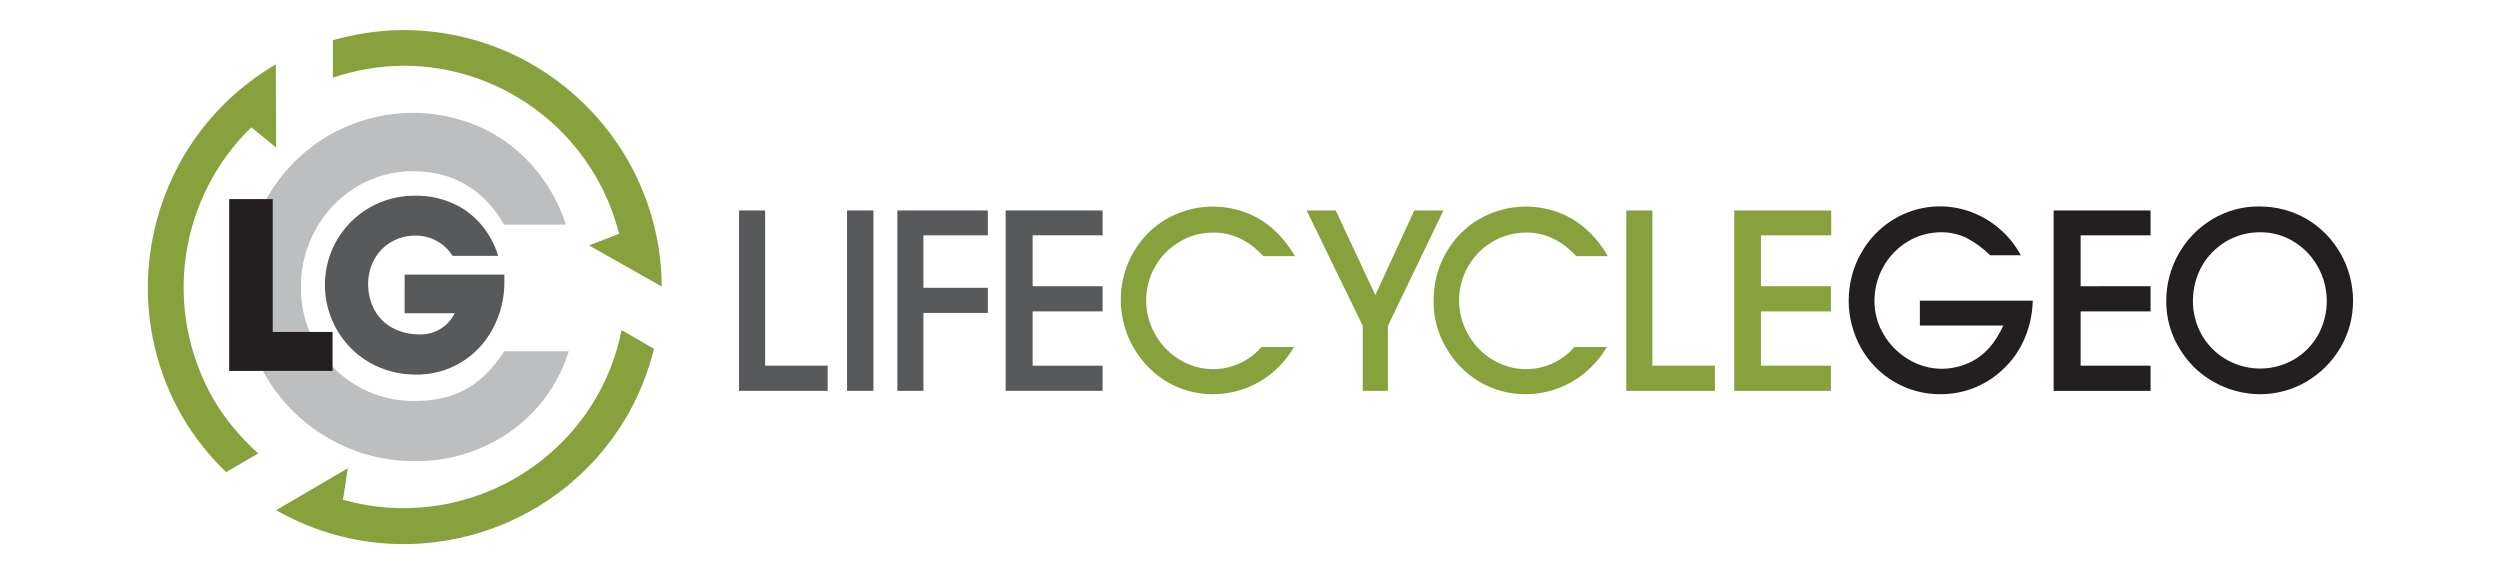 <?xml version="1.0" encoding="UTF-8"?> <svg xmlns="http://www.w3.org/2000/svg" xmlns:xlink="http://www.w3.org/1999/xlink" version="1.1" id="Layer_2" x="0px" y="0px" viewBox="0 0 814.9 189.7" style="enable-background:new 0 0 814.9 189.7;" xml:space="preserve"> <style type="text/css"> .st0{fill:#58595B;} .st1{fill:#87A13C;} .st2{fill:#231F20;} .st3{fill:#BCBEC0;} .st4{fill:none;} </style> <g> <g> <path class="st0" d="M269.8,127.4h-28.9V68.6h8.5v50.6h20.4V127.4z"></path> <path class="st0" d="M284.7,127.4h-8.6V68.6h8.6V127.4z"></path> <path class="st0" d="M300.9,127.4h-8.4V68.6h29.5v8.1h-21v17.1h21v8.2h-21V127.4z"></path> <path class="st0" d="M359.4,127.4h-31.6V68.6h31.6v8.1h-22.8v16.6h22.8v8.2h-22.8v17.7h22.8V127.4z"></path> <path class="st1" d="M416.9,119.5c-5.7,5.8-13.5,9-21.6,9c-5.3,0-10.5-1.4-15-4.1c-14.3-8.7-19.2-27.3-11-41.9 c2.6-4.6,6.3-8.5,10.9-11.1c7.8-4.5,17.2-5.3,25.7-2.2c3.3,1.2,6.4,3.1,9.1,5.5c2.8,2.5,5.2,5.5,7.1,8.8h-10.3 c-4.7-5.1-10.1-7.7-16.3-7.7c-3.9,0-7.7,1-11,3c-10.5,6.2-14,19.7-7.9,30.3c1.9,3.4,4.7,6.2,8,8.2c8.7,5.3,20,3.5,26.6-4.2h10.6 C420.5,115.4,418.8,117.6,416.9,119.5z"></path> <path class="st1" d="M444.2,127.4v-21.2l-18.3-37.6h9.5l12.9,27.6L461,68.6h9.5l-18.1,37.6v21.2H444.2z"></path> <path class="st1" d="M518.8,119.5c-5.7,5.8-13.5,9-21.6,9c-5.3,0-10.5-1.4-15-4.1c-4.6-2.7-8.3-6.6-10.9-11.2 c-2.7-4.6-4.1-9.9-4-15.3c0-5.4,1.3-10.7,4-15.4c2.6-4.6,6.3-8.5,10.9-11.1c7.8-4.5,17.2-5.3,25.7-2.2c3.3,1.2,6.4,3.1,9.1,5.5 c2.8,2.5,5.2,5.5,7.1,8.8h-10.3c-4.7-5.1-10.1-7.7-16.3-7.7c-3.9,0-7.7,1-11,3c-10.5,6.2-14,19.7-7.9,30.3c1.9,3.4,4.7,6.2,8,8.2 c8.7,5.3,20,3.5,26.6-4.2h10.6C522.4,115.4,520.8,117.6,518.8,119.5z"></path> <path class="st1" d="M559,127.4h-28.9V68.6h8.5v50.6H559V127.4z"></path> <path class="st1" d="M596.9,127.4h-31.6V68.6h31.6v8.1H574v16.6h22.8v8.2H574v17.7h22.8V127.4z"></path> <path class="st2" d="M660.2,109.7c-1.5,3.7-3.6,7-6.4,9.8c-5.6,5.8-13.2,9-21.2,9c-10.8,0.1-20.7-5.7-26-15.1 c-2.6-4.7-4-10-4-15.3c0-5.4,1.3-10.8,4-15.5c2.5-4.6,6.3-8.5,10.8-11.2c7.7-4.6,17-5.4,25.4-2.2c3.3,1.3,6.4,3.1,9.1,5.5 c2.8,2.4,5.1,5.3,6.8,8.5h-10c-2.3-2.3-4.9-4.2-7.8-5.7c-2.5-1.2-5.3-1.8-8-1.8c-3.9,0-7.7,1-11,3c-6.8,4.1-10.9,11.4-10.9,19.4 c0,3.8,1,7.6,3,10.9c1.9,3.3,4.7,6.1,8,8.1c3.3,2,7.1,3.1,10.9,3.1c2.9,0,5.7-0.6,8.4-1.7c2.6-1.1,5-2.8,6.9-4.9 c2-2.2,3.6-4.8,4.8-7.5h-27.2V98h36.8C662.5,102,661.7,106,660.2,109.7z"></path> <path class="st2" d="M701,127.4h-31.6V68.6H701v8.1h-22.8v16.6H701v8.2h-22.8v17.7H701V127.4z"></path> <path class="st2" d="M751.9,71.4c4.6,2.7,8.4,6.6,11,11.2c2.7,4.7,4.1,10.1,4.1,15.5c0,5.4-1.4,10.6-4.1,15.2 c-2.7,4.6-6.5,8.4-11.1,11.1c-8.2,4.8-18.1,5.4-26.9,1.7c-3.6-1.5-7-3.7-9.8-6.5c-2.8-2.8-5-6.1-6.6-9.7 c-1.6-3.7-2.4-7.7-2.4-11.8c0-10.9,5.7-21.1,15.1-26.7c4.6-2.7,9.9-4.2,15.3-4.1C742,67.3,747.3,68.7,751.9,71.4z M725.6,78.7 c-3.3,2-6.1,4.8-7.9,8.1c-1.9,3.4-2.9,7.3-2.9,11.3c0,3.9,1,7.7,2.9,11.1c6.1,10.5,19.5,14,30,8c3.3-1.9,6-4.7,7.9-8 c3.8-7,3.8-15.4-0.1-22.3c-1.9-3.4-4.6-6.2-7.9-8.2c-3.3-2-7-3-10.8-3C732.8,75.7,729,76.7,725.6,78.7z"></path> </g> <path class="st3" d="M135.3,150.3c-9.9,0.1-19.7-2.5-28.3-7.5c-17.4-10-28.1-28.6-27.9-48.7C79,84,81.6,74.1,86.6,65.3 c4.7-8.6,11.7-15.9,20.1-20.9c13.9-8.2,30.8-9.9,46-4.5c5.6,2,10.8,4.9,15.3,8.7c4.6,3.9,8.5,8.5,11.5,13.6c2.1,3.5,3.7,7.2,5,11 h-20.2c-6.5-11.4-16.7-17.4-29.6-17.4c-6.5,0-12.9,1.7-18.5,5.1c-5.5,3.3-10.1,8.1-13.2,13.7c-3.3,5.8-5,12.4-4.9,19 c-0.2,20.3,16,36.9,36.3,37.1c0.3,0,0.6,0,0.9,0c6.9,0,12.8-1.5,17.7-4.5c4.1-2.5,7.9-6.4,11.4-11.7h21 c-4.1,13.3-13.6,24.3-26.2,30.4C151.7,148.6,143.5,150.4,135.3,150.3z"></path> <rect x="48.1" y="9.8" class="st4" width="167.6" height="167.6"></rect> <g> <path class="st1" d="M215.7,93.4c-0.3-46.2-37.8-83.5-84.1-83.6c-7.8,0-15.6,1.2-23.1,3.3l0,12.2c7.4-2.5,15.3-3.8,23.1-3.9 c33.2,0.1,62.1,22.7,70.2,54.8l-9.8,3.8L215.7,93.4z"></path> <path class="st1" d="M202.6,107.6c-1.5,7.7-4.3,15.1-8.2,21.9c-16.7,28.7-50.7,42.4-82.6,33.4l1.6-10.3l-23.4,13.7 c40.2,22.9,91.3,9.1,114.5-30.9c3.9-6.8,6.8-14.1,8.7-21.7L202.6,107.6z"></path> <path class="st1" d="M73.7,153.9l10.5-6.1c-5.9-5.2-10.9-11.3-14.8-18C53,100.9,58.1,64.7,81.9,41.5l8.1,6.6L89.9,21 C50,44.3,36.4,95.5,59.3,135.6C63.2,142.3,68.1,148.5,73.7,153.9z"></path> </g> <path class="st2" d="M74.7,120.9v-56h14.2v43.3h19.5v12.7H74.7z"></path> <path class="st0" d="M164.4,91.6c0.1,5.4-1.2,10.8-3.8,15.6c-4.9,9.3-14.6,15.1-25.2,14.9c-5.2,0-10.3-1.3-14.9-3.9 c-14-8.1-18.7-26-10.7-39.9c5.2-9,14.9-14.6,25.4-14.5c4.1-0.1,8.2,0.7,12,2.3c3.6,1.5,6.7,3.8,9.3,6.7c2.7,3.1,4.7,6.7,5.9,10.6 h-14.9c-2.6-4.2-7.3-6.7-12.2-6.6c-2.7,0-5.4,0.7-7.8,2.1c-2.3,1.3-4.2,3.3-5.5,5.7c-1.4,2.5-2,5.3-2,8.1c0,2.9,0.7,5.8,2.1,8.4 c1.4,2.5,3.4,4.5,5.9,5.8c2.6,1.4,5.6,2.1,8.6,2.1c4.9,0.2,9.5-2.5,11.6-6.9h-16.3V89.5h32.5V91.6z"></path> <rect x="48.1" y="9.8" class="st4" width="167.6" height="167.6"></rect> </g> </svg> 